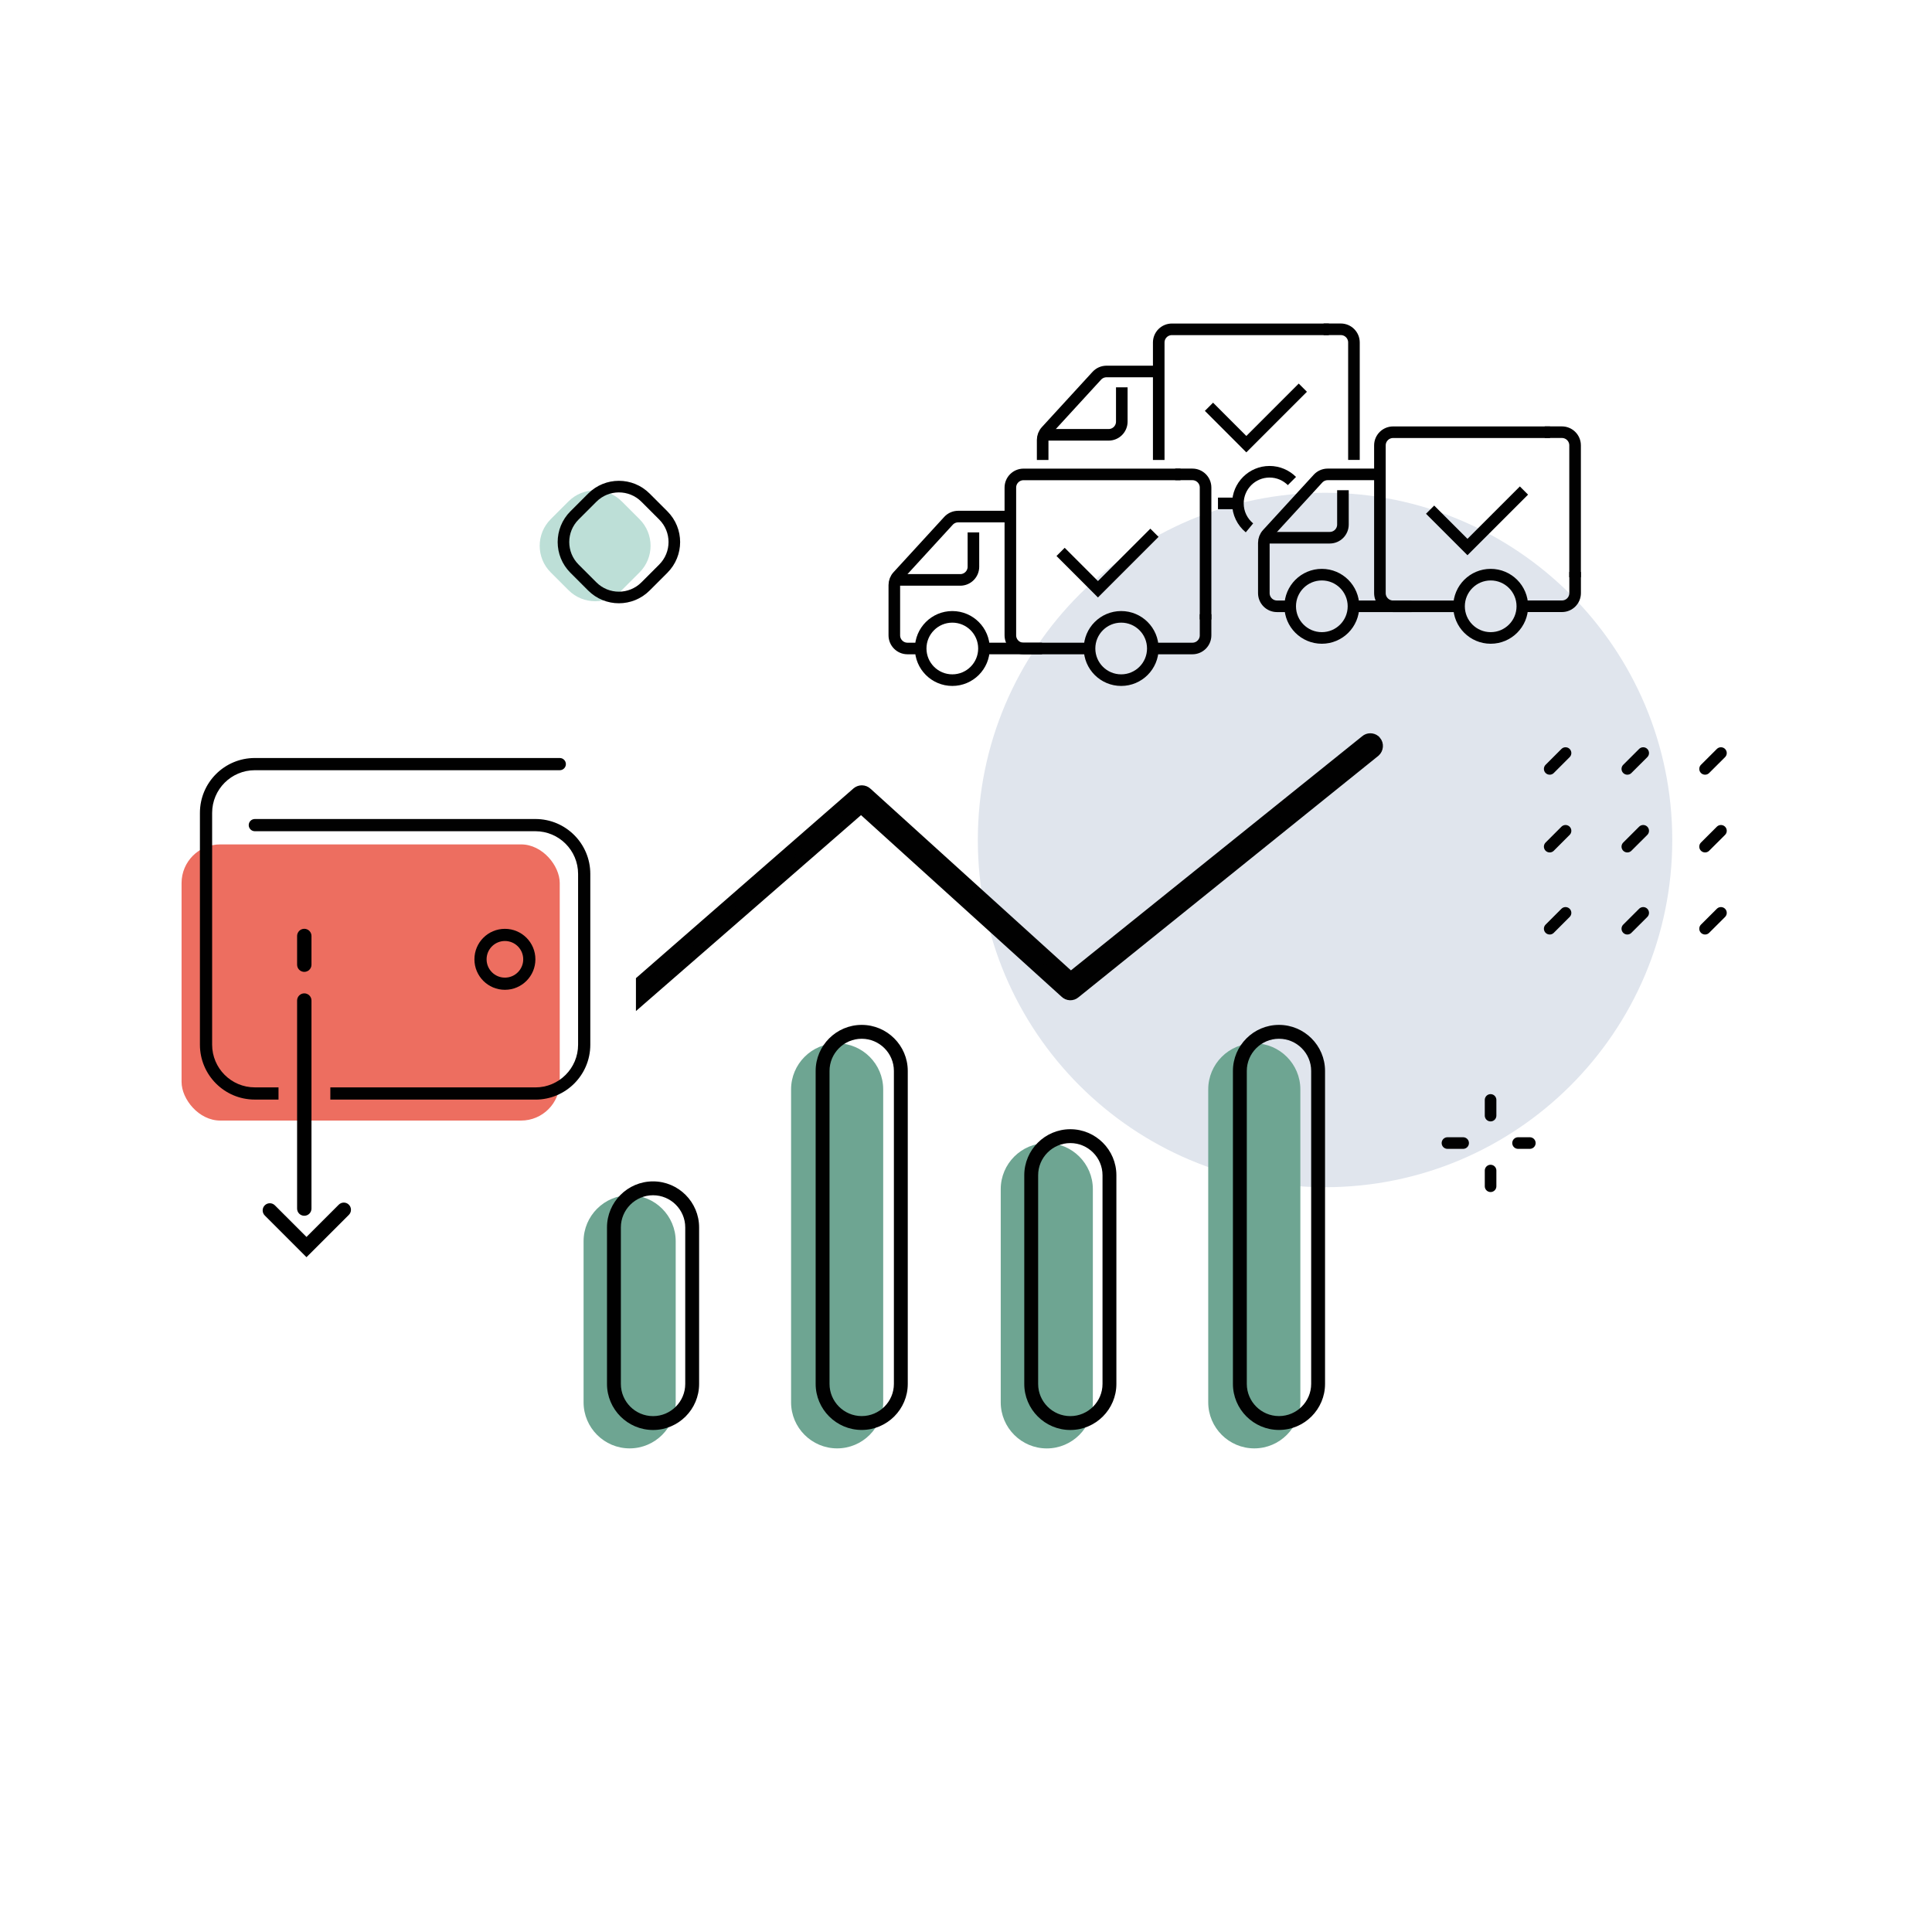 <?xml version="1.0" encoding="UTF-8"?><svg id="Ebene_1" xmlns="http://www.w3.org/2000/svg" viewBox="0 0 500 500"><defs><style>.cls-1{stroke-linecap:round;}.cls-1,.cls-2{fill:none;}.cls-1,.cls-2,.cls-3{stroke:#010101;stroke-miterlimit:10;stroke-width:3px;}.cls-4,.cls-3{fill:#010101;}.cls-5{fill:#ed6e60;}.cls-6{fill:#bddfd7;}.cls-7{fill:#e0e5ed;}.cls-8{fill:#6ea592;}</style></defs><rect class="cls-5" x="46.99" y="218.53" width="97.87" height="71.47" rx="10" ry="10"/><path class="cls-7" d="m432.78,217.39c0,49.63-40.23,89.86-89.86,89.86s-89.86-40.23-89.86-89.86,40.23-89.86,89.86-89.86,89.86,40.23,89.86,89.86"/><path d="m78.75,240.37c1.02,0,1.86.83,1.86,1.86v7.43c0,1.02-.83,1.86-1.86,1.86s-1.86-.83-1.86-1.86v-7.43c0-1.02.83-1.86,1.86-1.86Z"/><path d="m78.75,257.08c1.02,0,1.86.83,1.86,1.86v53.84c0,1.02-.83,1.86-1.86,1.86s-1.86-.83-1.86-1.86v-53.84c0-1.02.83-1.86,1.86-1.86Z"/><path d="m88.98,311.23c.48,0,.95.18,1.31.55.72.72.72,1.9,0,2.62l-10.97,10.96-10.8-10.8c-.72-.72-.72-1.9,0-2.62s1.9-.72,2.62,0l8.18,8.18,8.34-8.34c.36-.36.84-.55,1.31-.55Z"/><path class="cls-1" d="m401.06,198.99l4.1-4.1"/><path class="cls-1" d="m421.15,198.99l4.11-4.1"/><path class="cls-1" d="m441.27,198.99l4.11-4.1"/><path class="cls-1" d="m401.06,219.11l4.1-4.1"/><path class="cls-1" d="m421.15,219.11l4.11-4.1"/><path class="cls-1" d="m441.27,219.11l4.11-4.1"/><path class="cls-1" d="m401.06,240.35l4.1-4.1"/><path class="cls-1" d="m421.15,240.35l4.11-4.1"/><path class="cls-1" d="m441.27,240.35l4.11-4.1"/><path class="cls-6" d="m165.51,134.36l-4.6-4.6c-3.81-3.81-9.97-3.81-13.78,0l-4.6,4.6c-3.81,3.81-3.81,9.97,0,13.78l4.6,4.6c3.81,3.81,9.97,3.81,13.78,0l4.6-4.6c3.81-3.81,3.81-9.97,0-13.78Z"/><path class="cls-1" d="m171.66,133.39l-4.6-4.6c-3.81-3.81-9.97-3.81-13.78,0l-4.6,4.6c-3.81,3.81-3.81,9.97,0,13.78l4.6,4.6c3.81,3.81,9.97,3.81,13.78,0l4.6-4.6c3.81-3.81,3.81-9.97,0-13.78Z"/><path class="cls-8" d="m174.87,321.24c0-6.57-5.35-11.92-11.92-11.92s-11.92,5.35-11.92,11.92v41.68c0,6.57,5.35,11.92,11.92,11.92s11.92-5.35,11.92-11.92v-41.68Z"/><path class="cls-8" d="m228.57,281.93c0-6.57-5.35-11.92-11.92-11.92s-11.92,5.35-11.92,11.92v80.99c0,6.57,5.35,11.92,11.92,11.92s11.92-5.35,11.92-11.92v-80.99Z"/><path class="cls-8" d="m336.53,281.93c0-6.57-5.35-11.92-11.92-11.92s-11.92,5.35-11.92,11.92v80.99c0,6.57,5.35,11.92,11.92,11.92s11.92-5.35,11.92-11.92v-80.99Z"/><path class="cls-8" d="m282.83,307.75c0-6.57-5.35-11.92-11.92-11.92s-11.92,5.35-11.92,11.92v55.18c0,6.57,5.35,11.92,11.92,11.92s11.92-5.35,11.92-11.92v-55.18Z"/><path class="cls-4" d="m180.93,317.66c0-6.57-5.35-11.92-11.92-11.92s-11.92,5.35-11.92,11.92v40.5c0,6.57,5.35,11.92,11.92,11.92s11.92-5.35,11.92-11.92v-40.5Zm-3.59,40.5c0,4.59-3.74,8.33-8.33,8.33s-8.33-3.74-8.33-8.33v-40.5c0-4.59,3.74-8.33,8.33-8.33s8.33,3.74,8.33,8.33v40.5Z"/><path class="cls-4" d="m234.93,277.16c0-6.57-5.35-11.92-11.92-11.92s-11.92,5.35-11.92,11.92v80.99c0,6.57,5.35,11.92,11.92,11.92s11.92-5.35,11.92-11.92v-80.99Zm-3.59,80.99c0,4.59-3.74,8.33-8.33,8.33s-8.33-3.74-8.33-8.33v-80.99c0-4.59,3.74-8.33,8.33-8.33s8.33,3.74,8.33,8.33v80.99Z"/><path class="cls-4" d="m288.92,304.16c0-6.57-5.35-11.92-11.92-11.92s-11.92,5.35-11.92,11.92v54c0,6.57,5.35,11.92,11.92,11.92s11.92-5.35,11.92-11.92v-54Zm-3.59,54c0,4.59-3.74,8.33-8.33,8.33s-8.33-3.74-8.33-8.33v-54c0-4.59,3.74-8.33,8.33-8.33s8.33,3.74,8.33,8.33v54Z"/><path class="cls-4" d="m342.92,277.16c0-6.57-5.35-11.92-11.92-11.92s-11.92,5.35-11.92,11.92v80.99c0,6.57,5.35,11.92,11.92,11.92s11.92-5.35,11.92-11.92v-80.99Zm-3.59,80.99c0,4.59-3.74,8.33-8.33,8.33s-8.33-3.74-8.33-8.33v-80.99c0-4.59,3.74-8.33,8.33-8.33s8.33,3.74,8.33,8.33v80.99Z"/><path class="cls-4" d="m138.56,248.27c0-4.36-3.53-7.89-7.89-7.89s-7.89,3.53-7.89,7.89,3.53,7.89,7.89,7.89,7.89-3.53,7.89-7.89Zm-12.63,0c0-2.62,2.12-4.74,4.74-4.74s4.74,2.12,4.74,4.74-2.12,4.74-4.74,4.74-4.74-2.12-4.74-4.74Z"/><path class="cls-4" d="m72.08,281.41h-6.13c-6.1,0-11.05-4.95-11.05-11.05v-59.98c0-6.1,4.95-11.05,11.05-11.05h78.92c.87,0,1.58-.71,1.58-1.58s-.71-1.58-1.58-1.58h-78.92c-7.85,0-14.21,6.35-14.21,14.21v59.98c0,7.85,6.35,14.21,14.21,14.21h6.13v-3.16Z"/><path class="cls-4" d="m138.56,211.96h-72.61c-.87,0-1.58.71-1.58,1.58s.71,1.58,1.58,1.58h72.61c6.1,0,11.05,4.95,11.05,11.05v44.2c0,6.1-4.95,11.05-11.05,11.05h-53.07v3.16h53.07c7.85,0,14.21-6.35,14.21-14.21v-44.2c0-7.85-6.35-14.21-14.21-14.21Z"/><path class="cls-3" d="m355.97,191.89l-.2-.23c-.67-.52-1.65-.53-2.29.04l-76.38,61.4-52.8-47.85c-.35-.34-.81-.51-1.26-.51-.39,0-.79.13-1.12.39l-55.84,48.7v4.54l56.77-49.42,52.88,47.88c.68.68,1.73.72,2.44.1l77.62-62.5c.73-.65.82-1.81.19-2.53Z"/><path class="cls-2" d="m299.88,119.04v-22.89s0-7.51,0-7.51c0-1.89,1.53-3.41,3.41-3.41h40.62"/><line class="cls-2" x1="320.36" y1="130.28" x2="315.21" y2="130.28"/><path class="cls-2" d="m342.55,85.22h4.44c1.89,0,3.41,1.53,3.41,3.41v30.4"/><path class="cls-2" d="m334.35,124.49c-1.48-1.48-3.53-2.4-5.79-2.4-4.52,0-8.19,3.67-8.19,8.19,0,2.55,1.16,4.82,2.99,6.33"/><path class="cls-2" d="m269.84,119.04v-5.18c0-.85.32-1.68.9-2.31l13.11-14.3c.65-.71,1.56-1.11,2.52-1.11h13.52"/><path class="cls-2" d="m269.84,112.53h17.07c1.89,0,3.41-1.53,3.41-3.41v-8.88"/><polyline class="cls-2" points="337.17 100.33 322.55 114.95 312.88 105.27"/><path class="cls-2" d="m407.64,148.03v5.46c0,1.89-1.53,3.41-3.41,3.41h-10.24"/><path class="cls-2" d="m377.6,156.91h-17.07c-1.89,0-3.41-1.53-3.41-3.41v-30.72s0-7.51,0-7.51c0-1.89,1.53-3.41,3.41-3.41h40.62"/><path class="cls-2" d="m399.78,111.85h4.44c1.89,0,3.41,1.53,3.41,3.41v32.77s0,1.37,0,1.37"/><circle class="cls-2" cx="385.79" cy="156.91" r="8.19"/><circle class="cls-2" cx="342.09" cy="156.91" r="8.19"/><line class="cls-2" x1="365.31" y1="156.91" x2="350.29" y2="156.91"/><path class="cls-2" d="m333.9,156.91h-3.41c-1.89,0-3.41-1.53-3.41-3.41v-13.01c0-.85.32-1.68.9-2.31l13.11-14.3c.65-.71,1.56-1.11,2.52-1.11h13.52"/><path class="cls-2" d="m327.07,139.16h17.07c1.89,0,3.41-1.53,3.41-3.41v-8.88"/><polyline class="cls-2" points="394.4 126.95 379.78 141.57 370.11 131.9"/><path class="cls-2" d="m312,158.96v5.46c0,1.89-1.53,3.41-3.41,3.41h-10.24"/><path class="cls-2" d="m281.96,167.83h-17.07c-1.89,0-3.41-1.53-3.41-3.41v-30.72s0-7.51,0-7.51c0-1.89,1.53-3.41,3.41-3.41h40.62"/><path class="cls-2" d="m304.15,122.77h4.44c1.89,0,3.41,1.53,3.41,3.41v32.77s0,1.37,0,1.37"/><circle class="cls-2" cx="290.16" cy="167.83" r="8.19"/><circle class="cls-2" cx="246.46" cy="167.83" r="8.19"/><line class="cls-2" x1="269.67" y1="167.83" x2="254.65" y2="167.83"/><path class="cls-2" d="m238.27,167.83h-3.41c-1.89,0-3.41-1.53-3.41-3.41v-13.01c0-.85.32-1.68.9-2.31l13.11-14.3c.65-.71,1.56-1.11,2.52-1.11h13.52"/><path class="cls-2" d="m231.44,150.08h17.07c1.89,0,3.41-1.53,3.41-3.41v-8.88"/><polyline class="cls-2" points="298.77 137.88 284.15 152.5 274.48 142.83"/><path class="cls-1" d="m385.76,284.66v4.06"/><path class="cls-1" d="m392.87,295.82h3.05"/><path class="cls-1" d="m374.6,295.82h4.06"/><path class="cls-1" d="m385.76,302.94v4.06"/></svg>